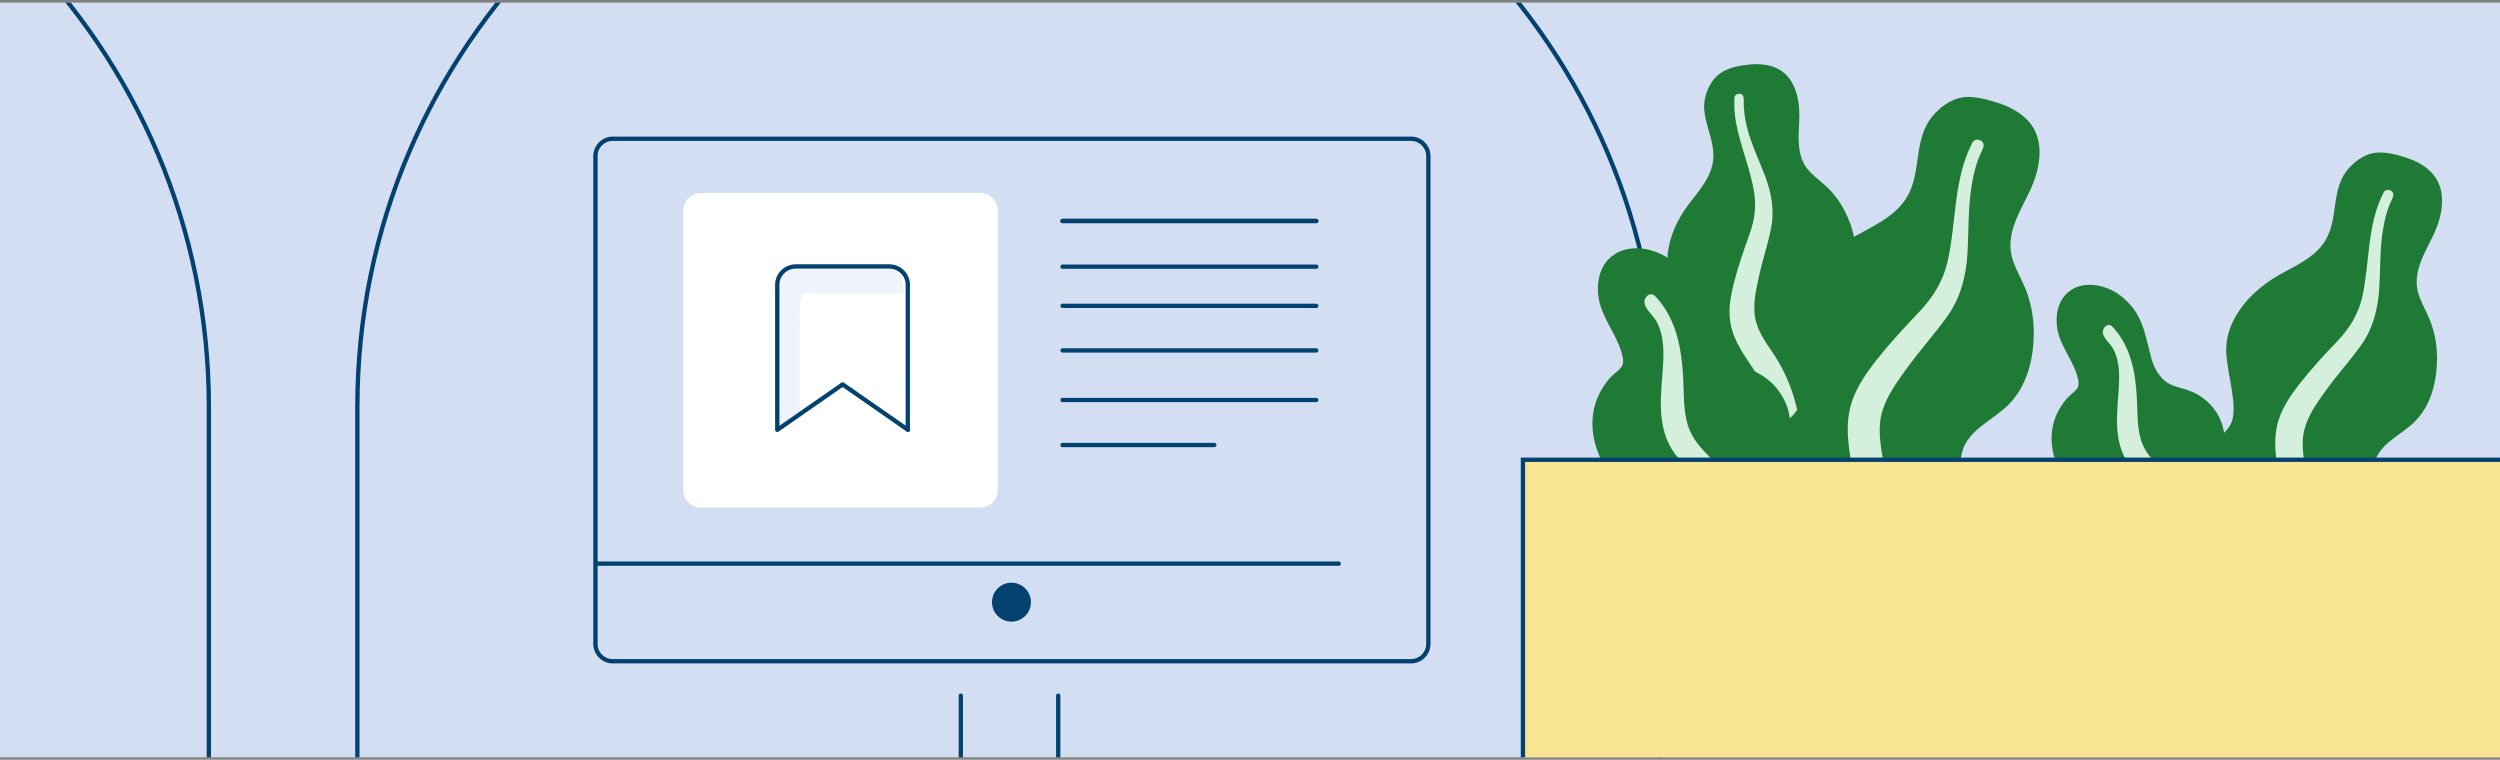 <?xml version="1.0" encoding="utf-8"?>
<!-- Generator: Adobe Illustrator 26.0.1, SVG Export Plug-In . SVG Version: 6.00 Build 0)  -->
<svg version="1.1" id="Calque_1" xmlns="http://www.w3.org/2000/svg" xmlns:xlink="http://www.w3.org/1999/xlink" x="0px" y="0px"
	 viewBox="0 0 1155 351" style="enable-background:new 0 0 1155 351;" xml:space="preserve">
<rect x="0" y="0" width="1155" height="351" fill="#808080" stroke="none"/>
<style type="text/css">
	.st0{clip-path:url(#SVGID_00000003806153552983763360000000137175847764058025_);fill:#D3DEF3;}
	.st1{clip-path:url(#SVGID_00000003806153552983763360000000137175847764058025_);fill:none;stroke:#03426F;stroke-width:2;}
	
		.st2{clip-path:url(#SVGID_00000003806153552983763360000000137175847764058025_);fill-rule:evenodd;clip-rule:evenodd;fill:#1F7A36;}
	
		.st3{clip-path:url(#SVGID_00000003806153552983763360000000137175847764058025_);fill-rule:evenodd;clip-rule:evenodd;fill:#D4F0DD;}
	.st4{clip-path:url(#SVGID_00000003806153552983763360000000137175847764058025_);fill:#F8E492;stroke:#03426F;stroke-width:2;}
	
		.st5{clip-path:url(#SVGID_00000003806153552983763360000000137175847764058025_);fill:none;stroke:#03426F;stroke-width:2;stroke-linecap:round;stroke-linejoin:round;}
	.st6{clip-path:url(#SVGID_00000003806153552983763360000000137175847764058025_);fill:#FFFFFF;}
	.st7{clip-path:url(#SVGID_00000003806153552983763360000000137175847764058025_);fill:#EFF3FC;}
	.st8{clip-path:url(#SVGID_00000003806153552983763360000000137175847764058025_);fill:#03426F;}
	
		.st9{clip-path:url(#SVGID_00000003806153552983763360000000137175847764058025_);fill:none;stroke:#03426F;stroke-width:2;stroke-linecap:round;}
</style>
<defs>
	<rect id="SVGID_1_" y="1.2" width="1156" height="348.7"/>
</defs>
<clipPath id="SVGID_00000143588156368038691370000000710677049412509073_">
	<use xlink:href="#SVGID_1_"  style="overflow:visible;"/>
</clipPath>
<rect style="clip-path:url(#SVGID_00000143588156368038691370000000710677049412509073_);fill:#D3DEF3;" width="1156" height="351"/>
<path style="clip-path:url(#SVGID_00000143588156368038691370000000710677049412509073_);fill:none;stroke:#03426F;stroke-width:2;" d="
	M165.1,188c0-166.1,134.6-300.7,300.7-300.7l0,0c166.1,0,300.7,134.6,300.7,300.7V390H165.1V188z"/>
<path style="clip-path:url(#SVGID_00000143588156368038691370000000710677049412509073_);fill:none;stroke:#03426F;stroke-width:2;" d="
	M-504.9,188c0-166.1,134.6-300.7,300.7-300.7l0,0C-38.1-112.7,96.5,21.9,96.5,188V390h-601.4V188z"/>
<path style="clip-path:url(#SVGID_00000143588156368038691370000000710677049412509073_);fill-rule:evenodd;clip-rule:evenodd;fill:#1F7A36;" d="
	M807.4,29.9c4.4-0.5,9-0.3,13,1.4c8.6,3.7,11,13.8,10.9,22.1c-0.1,8.9-2,18.6,4.7,25.8c3.1,3.3,7,5.8,10,9.2
	c3.3,3.6,5.8,7.7,7.7,12.1c3.5,8.1,5.2,17.6,2,26.1c-2.8,7.5-9.8,14.2-8.3,22.7c1.6,8.9,10.5,15.6,16.1,22.2
	c6.3,7.5,12.1,17,13.1,26.8c0.9,9.4-3.2,18.9-9.4,26c-12.5,14.2-31.4,21.1-50.4,21.1c-8.1,0-17.2-0.4-24.2-4.7
	c-2.2-1.3-3.3-2.8-4.6-4.9c-1.1-1.9-2.7-3.1-4.4-4.4c-3.9-2.9-6.6-6.8-8.4-11.2c-6.9-17.1-1.4-38.2,8.3-53.3c2.3-3.6,4.2-7,3-11.3
	c-1.2-4.5-4-8.5-6.5-12.3c-2.5-3.8-5.3-7.4-7.3-11.5c-2-4.3-2.6-8.8-2.3-13.5c0.7-8.8,4.5-17,9.9-24.1c5.2-6.8,11.3-13.4,11.3-22.4
	c0-9.5-6.3-18-3.6-27.6c1.1-4,3.4-8.1,7-10.5C798.7,31.2,803.3,30.4,807.4,29.9z"/>
<path style="clip-path:url(#SVGID_00000143588156368038691370000000710677049412509073_);fill-rule:evenodd;clip-rule:evenodd;fill:#D4F0DD;" d="
	M801.3,45.1c0.1-1.3,1.6-2,2.8-1.7c1.6,0.4,1.5,1.9,1.5,3.2c-0.1,4,0.5,7.9,1.4,11.8c2,8.1,5.7,15.6,8.6,23.3
	c2.9,7.8,4.3,15.8,2.6,24c-1.6,7.8-4.2,15.3-5.8,23.1c-1.5,6.8-3,14.1-0.8,20.9c2.1,6.6,6.9,11.9,10.3,17.9
	c7.1,12.3,10.2,25.9,10.6,40c0.2,6.5,0,13.1-1.5,19.5c-0.9,3.7-2,8.7-5.2,11.2c-1.5,1.2-3.9,1.6-5.2-0.2c-1.1-1.6-0.1-4.1,0.2-5.9
	c1.6-7.5,1.9-15.2,1.5-22.8c-0.4-7.4-1.2-14.8-3.6-21.8c-2.2-6.5-5.4-12.4-9.3-18.1c-3.9-5.8-8-11.7-9.6-18.6
	c-1.7-7-0.3-14.2,1.5-21.1c1.9-7.3,4.4-14.4,6.9-21.4c2.5-6.9,3.4-13.4,2-20.7C807.7,73.4,800.4,60,801.3,45.1z"/>
<path style="clip-path:url(#SVGID_00000143588156368038691370000000710677049412509073_);fill-rule:evenodd;clip-rule:evenodd;fill:#1F7A36;" d="
	M922.3,47.3c5.4,1.6,10.7,4.3,14.6,8.4c8.2,8.8,5.7,22.1,1.2,31.8c-4.8,10.4-12.2,21-8.1,32.9c1.9,5.5,5.1,10.5,6.9,16.1
	c1.9,5.9,2.8,12.1,2.7,18.3c-0.2,11.4-3.2,23.5-11.4,31.9c-7.2,7.4-19.1,11.7-21.8,22.5c-2.8,11.3,4.1,24,7.1,34.7
	c3.5,12.1,5.2,26.4,1.2,38.5c-3.9,11.6-13.7,20.7-24.8,25.8c-22.2,10.3-48,8.7-70.2-1.3c-9.4-4.2-20-9.4-25.8-18.1
	c-1.8-2.7-2.4-5.1-2.7-8.2c-0.4-2.8-1.5-5-2.8-7.5c-3-5.4-4.2-11.5-3.9-17.7c0.9-23.8,18.5-45.9,37.9-58.8c4.6-3.1,8.6-6.2,9.6-11.8
	c1-5.9-0.2-12.1-1.1-18c-0.9-5.8-2.3-11.5-2.4-17.4c-0.1-6.1,1.6-11.8,4.5-17.1c5.5-10.1,14.2-17.8,24.3-23.3
	c9.7-5.4,20.3-10,25.1-20.6c5-11.2,2.1-24.5,10.3-34.6c3.4-4.1,8.2-7.8,13.8-8.8C911.4,44.2,917.2,45.7,922.3,47.3z"/>
<path style="clip-path:url(#SVGID_00000143588156368038691370000000710677049412509073_);fill-rule:evenodd;clip-rule:evenodd;fill:#D4F0DD;" d="
	M911.3,65.8c0.8-1.5,2.9-1.6,4.2-0.6c1.6,1.3,0.8,3.1,0.1,4.6c-2.3,4.7-3.6,9.6-4.5,14.7c-1.9,10.6-1.5,21.4-2.1,32.2
	c-0.6,10.7-3.2,21-9.6,29.8c-6,8.3-12.9,15.9-18.9,24.3c-5.3,7.3-10.9,15.1-11.9,24.3c-0.9,8.9,1.8,17.7,2.7,26.5
	c1.8,18.3-1.6,36-8.5,52.9c-3.2,7.8-6.8,15.5-11.9,22.3c-2.9,3.9-6.9,9.2-11.9,10.5c-2.3,0.6-5.4-0.2-6-2.9c-0.5-2.5,2-5,3.3-6.8
	c5.8-8.1,10.2-17,13.7-26.2c3.4-8.9,6.3-18.1,7.3-27.7c0.9-8.9,0.2-17.6-1.4-26.4c-1.5-9-3.3-18-1.5-27.1
	c1.7-9.2,7.1-16.9,12.8-24.2c6-7.6,12.6-14.7,19.4-21.8c6.5-6.9,11-14.1,13.2-23.4C903.9,102.6,902.4,82.9,911.3,65.8z"/>
<path style="clip-path:url(#SVGID_00000143588156368038691370000000710677049412509073_);fill-rule:evenodd;clip-rule:evenodd;fill:#1F7A36;" d="
	M1110.9,72.6c4.7,1.4,9.4,3.7,12.7,7.4c7.1,7.7,4.9,19.3,1,27.8c-4.2,9.1-10.7,18.3-7,28.8c1.7,4.8,4.5,9.2,6,14
	c1.7,5.2,2.4,10.6,2.3,16c-0.2,9.9-2.8,20.6-10,27.9c-6.3,6.5-16.7,10.2-19,19.7c-2.5,9.9,3.6,21,6.2,30.3c3,10.6,4.6,23.1,1,33.7
	c-3.4,10.1-12,18.1-21.7,22.6c-19.4,9-42,7.6-61.4-1.1c-8.3-3.7-17.5-8.2-22.6-15.9c-1.6-2.4-2.1-4.4-2.4-7.2
	c-0.3-2.5-1.3-4.4-2.5-6.6c-2.6-4.8-3.6-10.1-3.4-15.4c0.8-20.8,16.2-40.1,33.1-51.4c4-2.7,7.5-5.4,8.4-10.3
	c0.9-5.1-0.2-10.6-1-15.7c-0.8-5.1-2-10.1-2.1-15.2c-0.1-5.4,1.4-10.3,3.9-15c4.8-8.8,12.5-15.5,21.3-20.4c8.5-4.7,17.8-8.7,21.9-18
	c4.4-9.8,1.8-21.5,9-30.2c3-3.6,7.2-6.8,12-7.7C1101.4,69.9,1106.5,71.2,1110.9,72.6z"/>
<path style="clip-path:url(#SVGID_00000143588156368038691370000000710677049412509073_);fill-rule:evenodd;clip-rule:evenodd;fill:#D4F0DD;" d="
	M1101.3,88.8c0.7-1.3,2.6-1.4,3.6-0.5c1.4,1.2,0.7,2.7,0.1,4c-2,4.1-3.2,8.4-3.9,12.9c-1.7,9.3-1.3,18.7-1.9,28.1
	c-0.6,9.4-2.8,18.3-8.3,26.1c-5.2,7.3-11.3,13.9-16.5,21.2c-4.6,6.4-9.5,13.2-10.4,21.3c-0.8,7.8,1.6,15.5,2.4,23.2
	c1.6,16-1.4,31.5-7.4,46.3c-2.8,6.8-6,13.6-10.4,19.5c-2.6,3.4-6,8-10.4,9.2c-2,0.5-4.8-0.2-5.2-2.5c-0.4-2.2,1.8-4.4,2.9-6
	c5.1-7.1,8.9-14.9,12-22.9c3-7.8,5.5-15.9,6.4-24.2c0.8-7.8,0.1-15.4-1.2-23.1c-1.3-7.8-2.8-15.8-1.3-23.7c1.5-8,6.2-14.8,11.2-21.1
	c5.3-6.7,11-12.9,16.9-19c5.7-6,9.6-12.4,11.5-20.5C1094.9,121,1093.5,103.8,1101.3,88.8z"/>
<path style="clip-path:url(#SVGID_00000143588156368038691370000000710677049412509073_);fill-rule:evenodd;clip-rule:evenodd;fill:#1F7A36;" d="
	M755.9,114.7c9,0,16.8,4.7,22.2,11.5c6.3,7.9,7.6,17.5,10.2,26.9c1.3,4.7,3.5,9.3,7.4,12.5c3.5,2.9,8,3.5,12.2,4.9
	c8.4,2.8,15.2,9.6,17.9,17.9c3.3,10.1-0.2,20.3,0.4,30.6c0.5,9.4,9.8,15.3,17.3,19.8c7.4,4.4,14,8.6,16.2,17.3
	c2.4,9.2,3.1,19.5-0.1,28.5c-5.4,15.1-21.3,21.8-36.6,22.8c-13.9,0.9-31.4-0.5-41.9-10.6c-6.3-6-8.5-14.5-8.2-22.9
	c0.2-5.2,1.2-10.4,2.5-15.5c0.9-3.6,2.2-7.1,2.6-10.9c1-9.8-8.1-11.7-15.9-14.4c-9.8-3.4-16.7-9.9-21.5-19
	c-4.5-8.4-6.3-17.9-3.7-27.1c1.4-4.7,3.8-9,7.2-12.7c1.5-1.6,3.6-2.9,4.9-4.6c1.2-1.6,1-3.6,0.5-5.5c-2-8.5-8.2-15.6-10.4-24.1
	c-2-7.7-0.8-17.3,6.2-22.2C748.4,115.7,752.1,114.7,755.9,114.7z"/>
<path style="clip-path:url(#SVGID_00000143588156368038691370000000710677049412509073_);fill-rule:evenodd;clip-rule:evenodd;fill:#D4F0DD;" d="
	M764.8,136.9c9.5,10.1,12.1,23.8,12.8,37.1c0.4,7.5,0,15.3,2.2,22.5c1.9,6.2,6.3,10.9,10.8,15.4c9.1,9,19.3,18.1,21.9,31.2
	c1.6,7.6,0.5,15.5,2.7,23.1c2,6.9,5.4,13.6,9.6,19.4c3.4,4.7,7.8,8.2,11.5,12.6c1.1,1.3,2.7,3.3,2.3,5.2c-0.5,2.2-3.3,2.9-5.3,2.5
	c-4.6-0.8-8.5-5.2-11.6-8.4c-4.4-4.7-8.2-9.8-11.2-15.4c-3.4-6.3-6.1-13-7.3-20c-1.2-7.3-0.6-15-3.4-22c-4.7-11.8-16-18.8-24.1-28.1
	c-10.2-11.5-8.7-25.8-7.6-39.9c0.6-7.8,1.1-16.5-2.8-23.6c-1.5-2.7-4.8-5.2-5.5-8.3C759.2,137.3,762.5,134.4,764.8,136.9z"/>
<path style="clip-path:url(#SVGID_00000143588156368038691370000000710677049412509073_);fill-rule:evenodd;clip-rule:evenodd;fill:#1F7A36;" d="
	M965.4,131.6c7.8,0,14.7,4.2,19.5,10c5.6,6.9,6.7,15.3,8.9,23.5c1.1,4.1,3.1,8.1,6.4,10.9c3.1,2.5,7,3,10.7,4.3
	c7.4,2.5,13.3,8.4,15.7,15.7c2.9,8.8-0.2,17.8,0.3,26.7c0.5,8.2,8.6,13.4,15.1,17.3c6.4,3.9,12.2,7.5,14.2,15.1c2.1,8,2.8,17-0.1,25
	c-4.7,13.2-18.6,19-32,20c-12.2,0.8-27.5-0.5-36.6-9.3c-5.5-5.3-7.5-12.7-7.2-20c0.2-4.6,1.1-9.1,2.2-13.5c0.8-3.1,2-6.3,2.3-9.5
	c0.8-8.6-7.1-10.3-13.9-12.6c-8.6-3-14.6-8.7-18.8-16.6c-3.9-7.4-5.5-15.6-3.2-23.7c1.2-4.1,3.4-7.9,6.3-11.1
	c1.3-1.4,3.1-2.6,4.3-4.1c1.1-1.4,0.9-3.2,0.5-4.8c-1.7-7.5-7.2-13.6-9.1-21.1c-1.7-6.7-0.7-15.1,5.4-19.4
	C958.9,132.4,962.1,131.6,965.4,131.6z"/>
<path style="clip-path:url(#SVGID_00000143588156368038691370000000710677049412509073_);fill-rule:evenodd;clip-rule:evenodd;fill:#D4F0DD;" d="
	M976,151c8.3,8.8,10.6,20.8,11.2,32.5c0.4,6.5,0,13.4,1.9,19.7c1.6,5.4,5.5,9.5,9.4,13.5c8,7.9,16.9,15.9,19.2,27.3
	c1.4,6.7,0.4,13.6,2.3,20.2c1.7,6,4.8,11.9,8.4,17c3,4.1,6.8,7.2,10.1,11c1,1.2,2.4,2.9,2,4.5c-0.5,1.9-2.9,2.5-4.7,2.2
	c-4-0.7-7.4-4.6-10.1-7.4c-3.9-4.1-7.2-8.5-9.8-13.5c-3-5.5-5.4-11.4-6.4-17.5c-1.1-6.4-0.5-13.1-3-19.2
	c-4.1-10.4-13.9-16.5-21.1-24.5c-8.9-10.1-7.6-22.6-6.7-34.9c0.5-6.8,1-14.5-2.4-20.7c-1.3-2.4-4.2-4.6-4.8-7.3
	C971.2,151.3,974,148.8,976,151z"/>
<rect x="703.6" y="212.4" style="clip-path:url(#SVGID_00000143588156368038691370000000710677049412509073_);fill:#F8E492;stroke:#03426F;stroke-width:2;" width="477.2" height="160.5"/>
<path style="clip-path:url(#SVGID_00000143588156368038691370000000710677049412509073_);fill:#D3DEF3;" d="M275.1,72.1
	c0-4.4,3.6-8,8-8h368.8c4.4,0,8,3.6,8,8v225.4c0,4.4-3.6,8-8,8H283.1c-4.4,0-8-3.6-8-8v-37.1V72.1z"/>
<path style="clip-path:url(#SVGID_00000143588156368038691370000000710677049412509073_);fill:none;stroke:#03426F;stroke-width:2;stroke-linecap:round;stroke-linejoin:round;" d="
	M275.1,260.4v37.1c0,4.4,3.6,8,8,8h368.8c4.4,0,8-3.6,8-8V72.1c0-4.4-3.6-8-8-8H283.1c-4.4,0-8,3.6-8,8V260.4z M275.1,260.4h343.4"
	/>
<path style="clip-path:url(#SVGID_00000143588156368038691370000000710677049412509073_);fill:#FFFFFF;" d="M323.7,89.2H453
	c4.4,0,8,3.6,8,8v129.3c0,4.4-3.6,8-8,8H323.7c-4.4,0-8-3.6-8-8V97.2C315.7,92.8,319.3,89.2,323.7,89.2z"/>
<path style="clip-path:url(#SVGID_00000143588156368038691370000000710677049412509073_);fill:#EFF3FC;" d="M373.3,135.4h44.3
	c0-9.8-5-11.6-7.5-11.3h-40.6c-12.3,0-11.3,6.6-11.3,11.3v63.2l11.3-8.5v-36.8C369.5,141.1,368.5,135.4,373.3,135.4z"/>
<path style="clip-path:url(#SVGID_00000143588156368038691370000000710677049412509073_);fill:none;stroke:#03426F;stroke-width:2;stroke-linecap:round;stroke-linejoin:round;" d="
	M419.5,198.6l-30.2-21l-30.2,21v-67.1c0-2.2,0.9-4.4,2.5-5.9c1.6-1.6,3.8-2.5,6.1-2.5h43.1c2.3,0,4.5,0.9,6.1,2.5
	c1.6,1.6,2.5,3.7,2.5,5.9V198.6z"/>
<circle style="clip-path:url(#SVGID_00000143588156368038691370000000710677049412509073_);fill:#03426F;" cx="467.3" cy="278.2" r="9"/>
<path style="clip-path:url(#SVGID_00000143588156368038691370000000710677049412509073_);fill:none;stroke:#03426F;stroke-width:2;stroke-linecap:round;" d="
	M443.9,321.4v46.8"/>
<path style="clip-path:url(#SVGID_00000143588156368038691370000000710677049412509073_);fill:none;stroke:#03426F;stroke-width:2;stroke-linecap:round;" d="
	M488.9,321.4v46.8"/>
<path style="clip-path:url(#SVGID_00000143588156368038691370000000710677049412509073_);fill:none;stroke:#03426F;stroke-width:2;stroke-linecap:round;" d="
	M490.9,102.1h117.2"/>
<path style="clip-path:url(#SVGID_00000143588156368038691370000000710677049412509073_);fill:none;stroke:#03426F;stroke-width:2;stroke-linecap:round;" d="
	M490.9,123.2h117.2"/>
<path style="clip-path:url(#SVGID_00000143588156368038691370000000710677049412509073_);fill:none;stroke:#03426F;stroke-width:2;stroke-linecap:round;" d="
	M490.9,141.3h117.2"/>
<path style="clip-path:url(#SVGID_00000143588156368038691370000000710677049412509073_);fill:none;stroke:#03426F;stroke-width:2;stroke-linecap:round;" d="
	M490.9,161.9h117.2"/>
<path style="clip-path:url(#SVGID_00000143588156368038691370000000710677049412509073_);fill:none;stroke:#03426F;stroke-width:2;stroke-linecap:round;" d="
	M490.9,184.8h117.2"/>
<path style="clip-path:url(#SVGID_00000143588156368038691370000000710677049412509073_);fill:none;stroke:#03426F;stroke-width:2;stroke-linecap:round;" d="
	M490.9,205.6H561"/>
<path style="clip-path:url(#SVGID_00000143588156368038691370000000710677049412509073_);fill:none;stroke:#03426F;stroke-width:2;stroke-linecap:round;" d="
	M490.9,102.1h117.2"/>
</svg>
